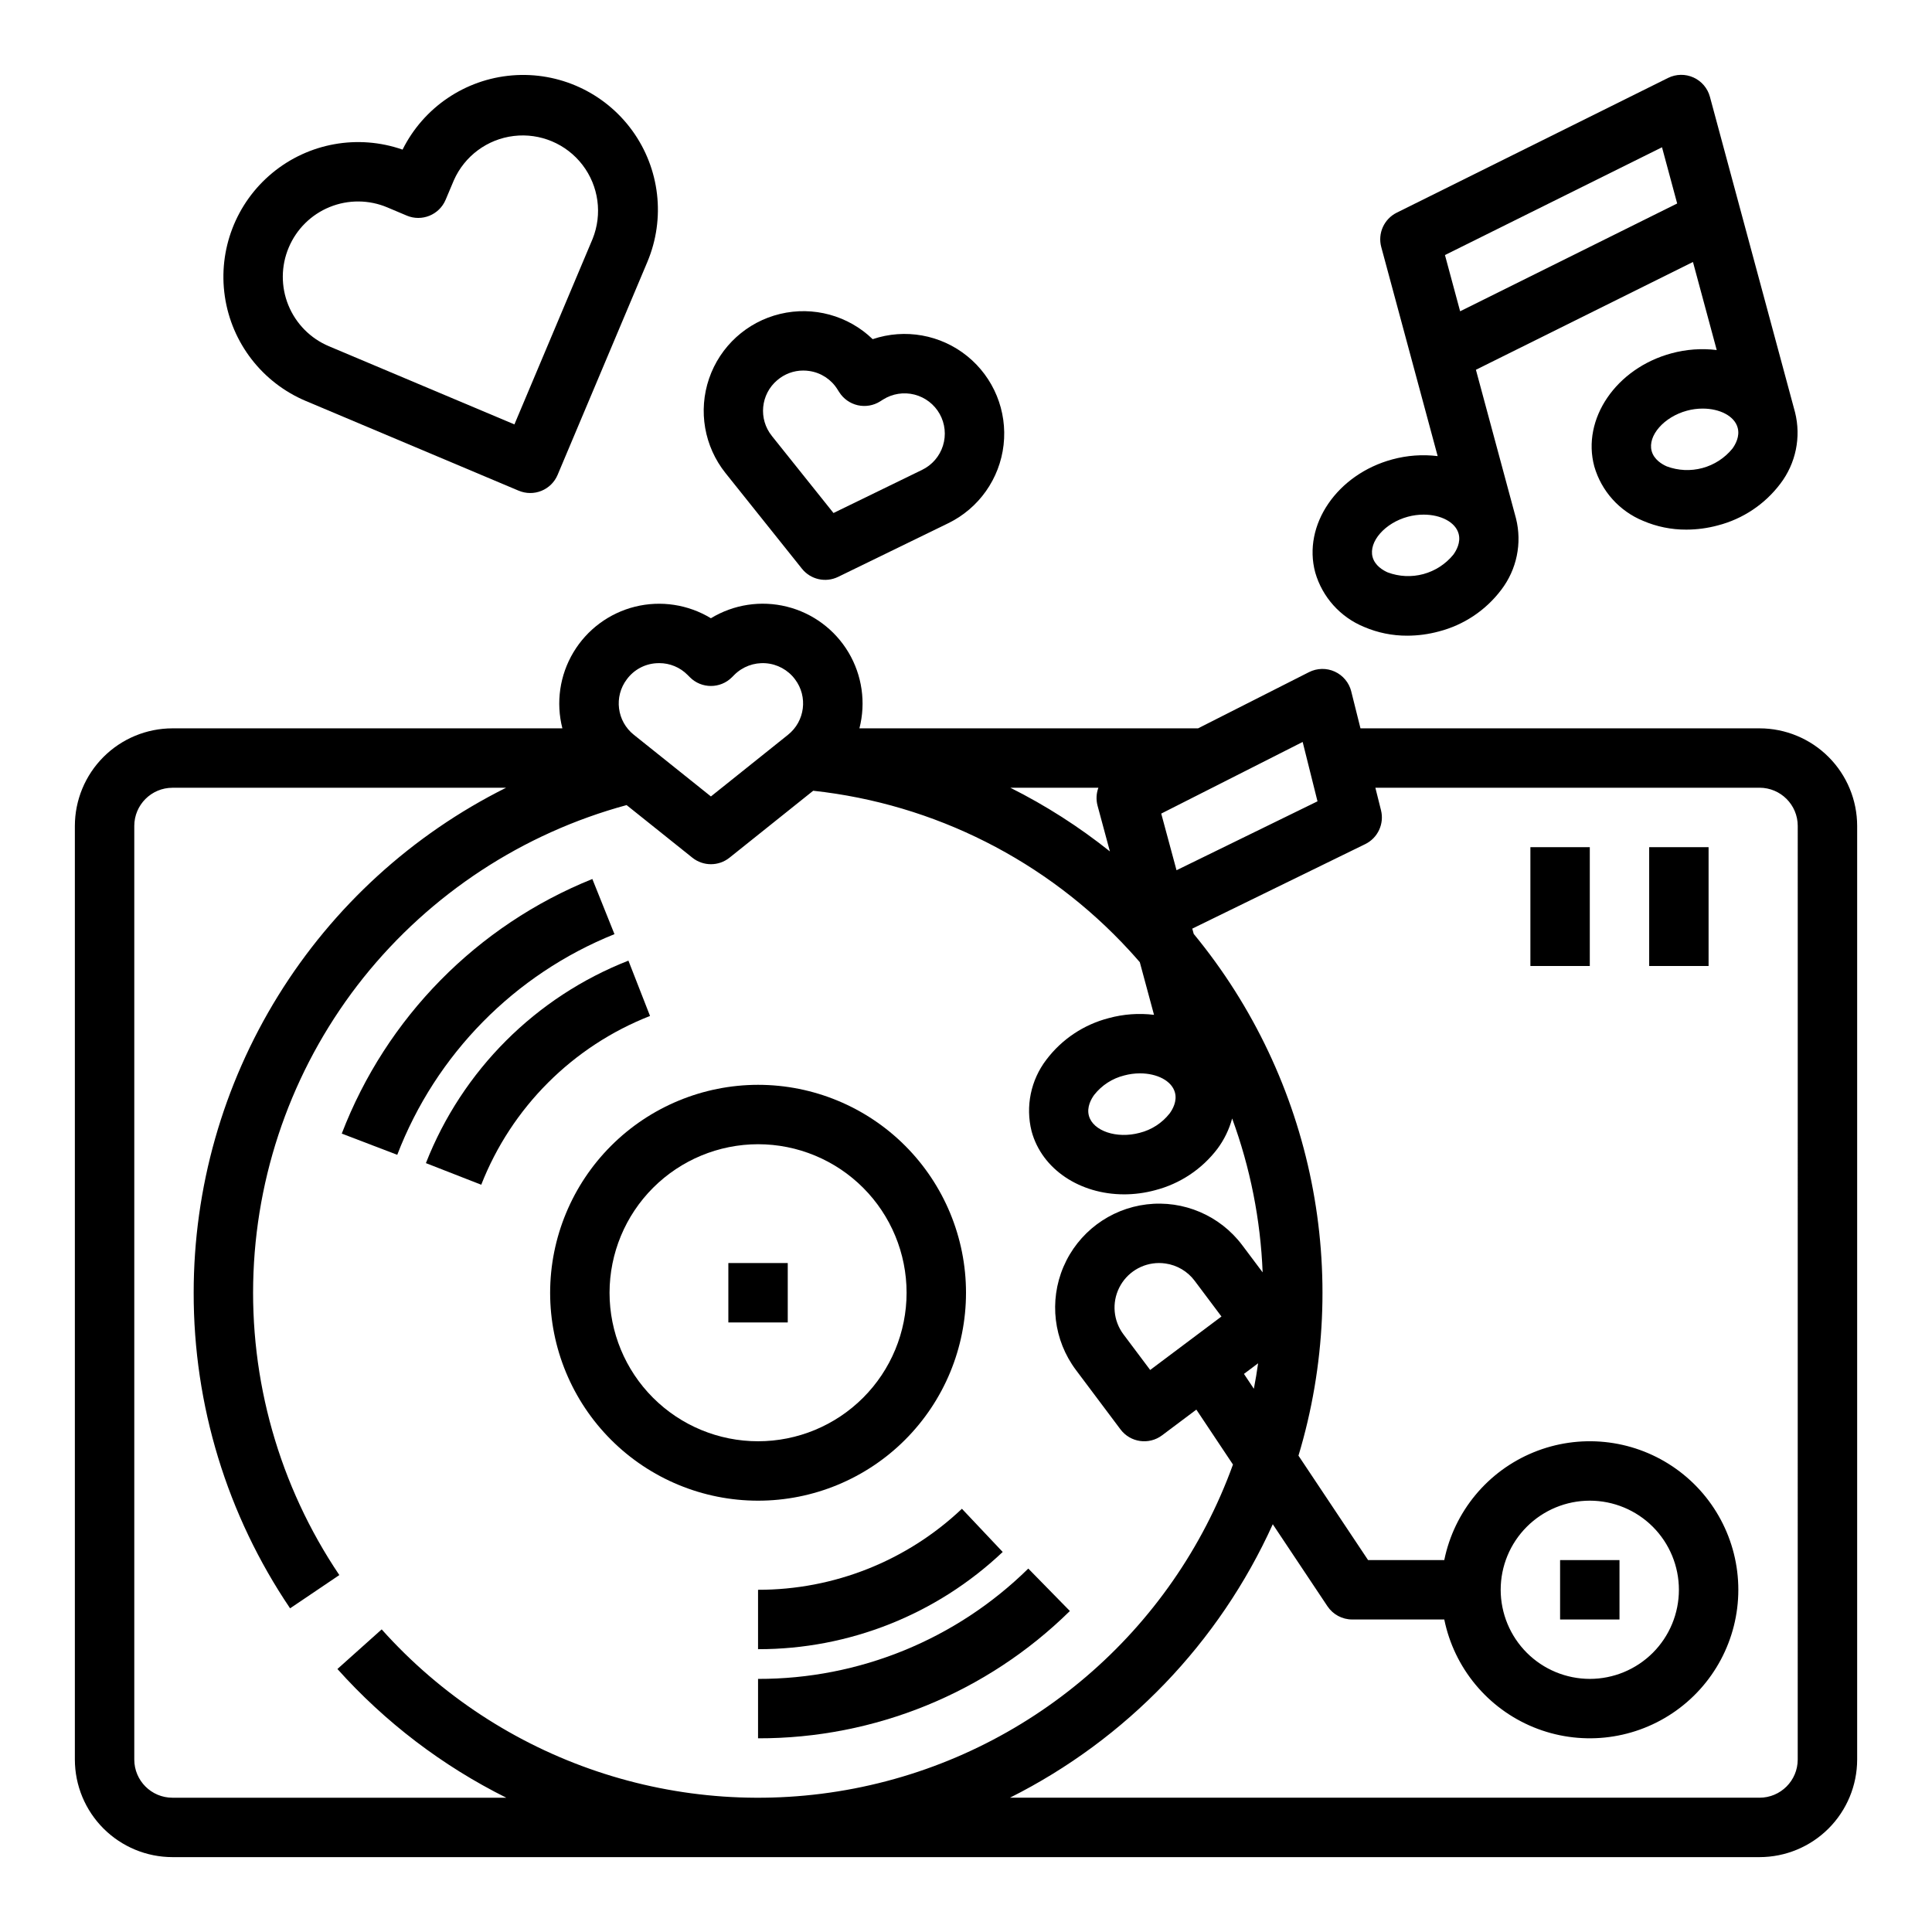 <?xml version="1.0" encoding="UTF-8"?>
<!-- Uploaded to: SVG Repo, www.svgrepo.com, Generator: SVG Repo Mixer Tools -->
<svg fill="#000000" width="800px" height="800px" version="1.1" viewBox="144 144 512 512" xmlns="http://www.w3.org/2000/svg">
 <g>
  <path d="m356.52 294.71c2.297 2.879 6.285 3.777 9.594 2.164l29.16-14.203c8.129-3.957 13.668-11.793 14.688-20.773 1.02-8.98-2.621-17.859-9.652-23.535-7.031-5.68-16.477-7.367-25.043-4.481-6.496-6.277-15.754-8.801-24.539-6.688-8.785 2.113-15.883 8.574-18.812 17.121-2.93 8.551-1.285 18.004 4.359 25.062zm-6.539-49.953c1.906-1.648 4.348-2.559 6.871-2.559 0.555 0 1.105 0.043 1.652 0.125 3.066 0.449 5.781 2.223 7.422 4.852l0.473 0.746v-0.004c1.113 1.766 2.887 3.016 4.922 3.477 2.035 0.457 4.172 0.09 5.938-1.027l0.746-0.473c2.477-1.566 5.492-2.047 8.336-1.324 2.844 0.723 5.266 2.586 6.695 5.148 1.426 2.562 1.738 5.602 0.855 8.402-0.879 2.797-2.871 5.109-5.512 6.394l-23.496 11.441-16.32-20.41h0.004c-3.629-4.496-3-11.066 1.414-14.793z"/>
  <path d="m225.04 250.26 56.422 23.781v-0.004c1.926 0.812 4.094 0.828 6.027 0.039 1.934-0.785 3.477-2.312 4.285-4.234l23.781-56.422v-0.004c4.844-11.508 3.324-24.711-4.008-34.816-7.332-10.105-19.414-15.648-31.855-14.617-12.445 1.031-23.445 8.492-29.008 19.668-11.793-4.117-24.879-1.777-34.508 6.176-9.629 7.949-14.406 20.355-12.594 32.711 1.812 12.359 9.949 22.871 21.457 27.723zm-4.527-40.652c2.051-4.887 5.961-8.754 10.863-10.746 4.906-1.996 10.406-1.957 15.281 0.105l5.129 2.164v0.004c4.008 1.688 8.625-0.191 10.312-4.199l2.164-5.129c2.844-6.457 8.883-10.934 15.887-11.773s13.934 2.078 18.223 7.676c4.293 5.602 5.309 13.051 2.676 19.594l-20.723 49.168-49.172-20.723c-4.879-2.055-8.738-5.965-10.734-10.867s-1.961-10.398 0.094-15.273z"/>
  <path d="m289.79 486.59c0 14.617 5.809 28.633 16.141 38.965 10.336 10.336 24.352 16.141 38.965 16.141s28.629-5.805 38.965-16.141c10.332-10.332 16.141-24.348 16.141-38.965 0-14.613-5.809-28.629-16.141-38.965-10.336-10.332-24.352-16.137-38.965-16.137-14.609 0.016-28.617 5.824-38.945 16.156-10.332 10.332-16.145 24.336-16.16 38.945zm55.105-39.359c10.438 0 20.449 4.148 27.832 11.527 7.383 7.383 11.527 17.395 11.527 27.832 0 10.441-4.144 20.453-11.527 27.832-7.383 7.383-17.395 11.527-27.832 11.527s-20.449-4.144-27.832-11.527c-7.383-7.379-11.527-17.391-11.527-27.832 0.012-10.434 4.16-20.438 11.539-27.816 7.379-7.379 17.387-11.531 27.82-11.543z"/>
  <path d="m306.84 391.56-5.859-14.613v-0.004c-30.547 12.289-54.605 36.734-66.41 67.473l14.703 5.621v0.004c10.234-26.645 31.086-47.832 57.566-58.48z"/>
  <path d="m344.89 604.67c30.914 0.07 60.609-12.051 82.637-33.738l-11.02-11.246c-19.094 18.793-44.828 29.301-71.617 29.238z"/>
  <path d="m256.87 452.24 14.66 5.727h0.004c8.027-20.488 24.242-36.699 44.73-44.73l-5.727-14.66c-24.582 9.633-44.031 29.082-53.668 53.664z"/>
  <path d="m344.89 565.31v15.742c24.117 0.039 47.324-9.184 64.836-25.766l-10.809-11.449v0.004c-14.594 13.816-33.934 21.5-54.027 21.469z"/>
  <path d="m610.3 337.02h-105.76l-2.445-9.781h0.004c-0.582-2.324-2.188-4.258-4.367-5.254-2.18-0.996-4.691-0.945-6.828 0.137l-29.406 14.898h-89.742c1.758-6.832 0.711-14.082-2.902-20.141-3.617-6.055-9.5-10.418-16.348-12.113-6.844-1.699-14.086-0.59-20.109 3.074-6.027-3.656-13.266-4.762-20.109-3.062-6.84 1.699-12.723 6.059-16.336 12.113-3.617 6.051-4.664 13.297-2.914 20.129h-103.34c-6.856 0.008-13.426 2.734-18.273 7.582-4.848 4.848-7.578 11.418-7.586 18.277v247.42c0.008 6.856 2.738 13.43 7.586 18.277s11.418 7.574 18.273 7.582h420.61c6.856-0.008 13.43-2.734 18.277-7.582s7.574-11.422 7.582-18.277v-247.42c-0.008-6.859-2.734-13.43-7.582-18.277-4.848-4.848-11.422-7.574-18.277-7.582zm-117.15 19.34-37.359 18.262-4.051-15.012 37.48-18.984zm-39.191 82.719c-2.004 2.543-4.797 4.348-7.938 5.133-6.07 1.637-12.359-0.477-13.453-4.527-0.621-2.301 0.621-4.461 1.414-5.547h0.004c2.004-2.543 4.793-4.348 7.934-5.129 1.363-0.367 2.769-0.555 4.18-0.559 4.527 0 8.434 1.969 9.27 5.082 0.625 2.301-0.617 4.465-1.41 5.547zm-19.09-81.547 3.266 12.102c-8.176-6.531-17.016-12.188-26.375-16.871h23.324c-0.566 1.527-0.641 3.195-0.215 4.769zm-124.74-33.527c1.844-2.492 4.691-4.043 7.781-4.242 0.266-0.02 0.531-0.027 0.793-0.027 2.82-0.008 5.527 1.117 7.512 3.125l0.621 0.621v0.004c3.074 3.07 8.059 3.07 11.133 0l0.621-0.621v-0.004c2.188-2.188 5.219-3.316 8.305-3.098 3.086 0.219 5.926 1.766 7.781 4.242 3.488 4.606 2.656 11.152-1.867 14.738l-20.406 16.324-20.406-16.324c-4.527-3.59-5.356-10.137-1.867-14.738zm-120.43 296.41c-5.582-0.004-10.109-4.531-10.113-10.113v-247.42c0.004-5.586 4.531-10.109 10.113-10.117h88.406c-24.871 12.41-45.793 31.504-60.414 55.145-14.621 23.637-22.367 50.887-22.363 78.68-0.047 29.809 8.852 58.941 25.551 83.633l13.047-8.812v-0.004c-15.926-23.633-23.895-51.734-22.746-80.211 1.152-28.477 11.359-55.844 29.141-78.117 17.816-22.242 42.234-38.254 69.734-45.723l17.434 13.945c2.875 2.297 6.957 2.297 9.832 0l22.188-17.746c32.121 3.488 61.883 18.516 83.754 42.297 0.953 1.031 1.879 2.082 2.797 3.137l3.766 13.953h-0.004c-4.016-0.492-8.09-0.195-11.996 0.871-6.598 1.699-12.422 5.582-16.531 11.02-4.125 5.391-5.566 12.371-3.914 18.953 2.75 10.191 12.93 16.727 24.5 16.727v0.004c2.789-0.004 5.562-0.375 8.254-1.105 6.598-1.703 12.422-5.586 16.531-11.02 1.773-2.398 3.082-5.106 3.867-7.984 4.801 13.09 7.527 26.848 8.078 40.781l-5.398-7.191c-5.906-7.875-15.562-12-25.336-10.824-9.773 1.18-18.176 7.481-22.043 16.531-3.867 9.055-2.609 19.48 3.297 27.355l11.809 15.742c2.609 3.481 7.543 4.184 11.02 1.574l9.086-6.816 9.699 14.551 0.004 0.004c-16.023 44.297-54.156 76.906-100.4 85.863-46.246 8.953-93.793-7.062-125.2-42.176l-11.73 10.5c12.629 14.102 27.816 25.676 44.758 34.113zm259.11-113.36-7.086-9.445c-2.68-3.578-3.113-8.359-1.117-12.355 1.992-4 6.074-6.531 10.543-6.539 0.566 0 1.133 0.039 1.691 0.121 3.102 0.434 5.902 2.094 7.773 4.606l7.086 9.445zm27.477 4.981-2.625-3.938 3.75-2.812c-0.316 2.269-0.691 4.519-1.125 6.75zm144.13 98.262c-0.004 5.582-4.531 10.109-10.113 10.113h-198.66c30.836-15.461 55.43-41.047 69.656-72.473l14.492 21.738c1.461 2.188 3.918 3.504 6.551 3.504h24.406c2.625 12.855 11.484 23.559 23.625 28.543 12.141 4.981 25.965 3.582 36.863-3.727 10.898-7.309 17.438-19.566 17.438-32.688 0-13.125-6.539-25.383-17.438-32.691-10.898-7.309-24.723-8.707-36.863-3.723-12.141 4.981-21 15.684-23.625 28.539h-20.195l-18.445-27.672v0.004c14.414-47.832 4-99.703-27.762-138.27l-0.379-1.398 45.828-22.395h0.004c3.336-1.633 5.082-5.375 4.18-8.98l-1.492-5.965h101.82c5.582 0.008 10.109 4.531 10.113 10.117zm-78.719-44.988c0-6.266 2.488-12.273 6.918-16.699 4.426-4.43 10.434-6.918 16.699-6.918 6.262 0 12.27 2.488 16.699 6.918 4.426 4.426 6.914 10.434 6.914 16.699 0 6.262-2.488 12.27-6.914 16.699-4.43 4.426-10.438 6.914-16.699 6.914-6.262-0.008-12.266-2.496-16.691-6.922-4.43-4.43-6.918-10.434-6.926-16.691z"/>
  <path d="m557.44 557.44h15.742v15.742h-15.742z"/>
  <path d="m581.05 368.51h15.742v31.488h-15.742z"/>
  <path d="m549.57 368.51h15.742v31.488h-15.742z"/>
  <path d="m337.02 478.72h15.742v15.742h-15.742z"/>
  <path d="m513 265.74c-14.668 3.957-23.844 17.406-20.449 29.977v0.004c1.883 6.523 6.641 11.828 12.922 14.41 3.625 1.559 7.535 2.352 11.484 2.332 2.816-0.004 5.625-0.383 8.348-1.121 6.598-1.699 12.422-5.586 16.531-11.02 4.125-5.391 5.57-12.371 3.914-18.957l-10.617-39.371 57.52-28.566 6.297 23.336c-4.016-0.488-8.09-0.191-11.996 0.871-14.668 3.957-23.84 17.406-20.449 29.98 1.883 6.523 6.641 11.828 12.918 14.41 3.629 1.559 7.535 2.352 11.484 2.332 2.82-0.004 5.629-0.383 8.352-1.121 6.594-1.699 12.422-5.586 16.531-11.02 4.125-5.391 5.566-12.371 3.914-18.953l-22.555-83.605c-0.613-2.277-2.215-4.16-4.367-5.129-2.148-0.969-4.621-0.922-6.734 0.129l-71.898 35.703c-3.363 1.672-5.078 5.481-4.102 9.102l14.949 55.406v0.004c-4.016-0.492-8.09-0.195-11.996 0.867zm90.09-2.832c-2.043 2.496-4.82 4.289-7.934 5.129-3.117 0.84-6.418 0.688-9.441-0.441-1.23-0.539-3.391-1.781-4.012-4.082-1.09-4.047 3.277-9.039 9.348-10.676 1.363-0.371 2.769-0.559 4.18-0.559 4.523 0 8.43 1.969 9.27 5.082 0.625 2.301-0.613 4.461-1.41 5.547zm-18.641-79.879 4.019 14.898-57.52 28.566-4.019-14.902zm-53.898 102.43c0.621 2.301-0.621 4.461-1.414 5.547-2.043 2.496-4.82 4.289-7.934 5.133-3.117 0.84-6.418 0.684-9.441-0.445-1.23-0.539-3.391-1.781-4.012-4.082-1.09-4.047 3.277-9.035 9.348-10.676h0.004c1.359-0.367 2.766-0.555 4.18-0.555 4.523 0 8.43 1.969 9.273 5.082z"/>
 </g>
</svg>
